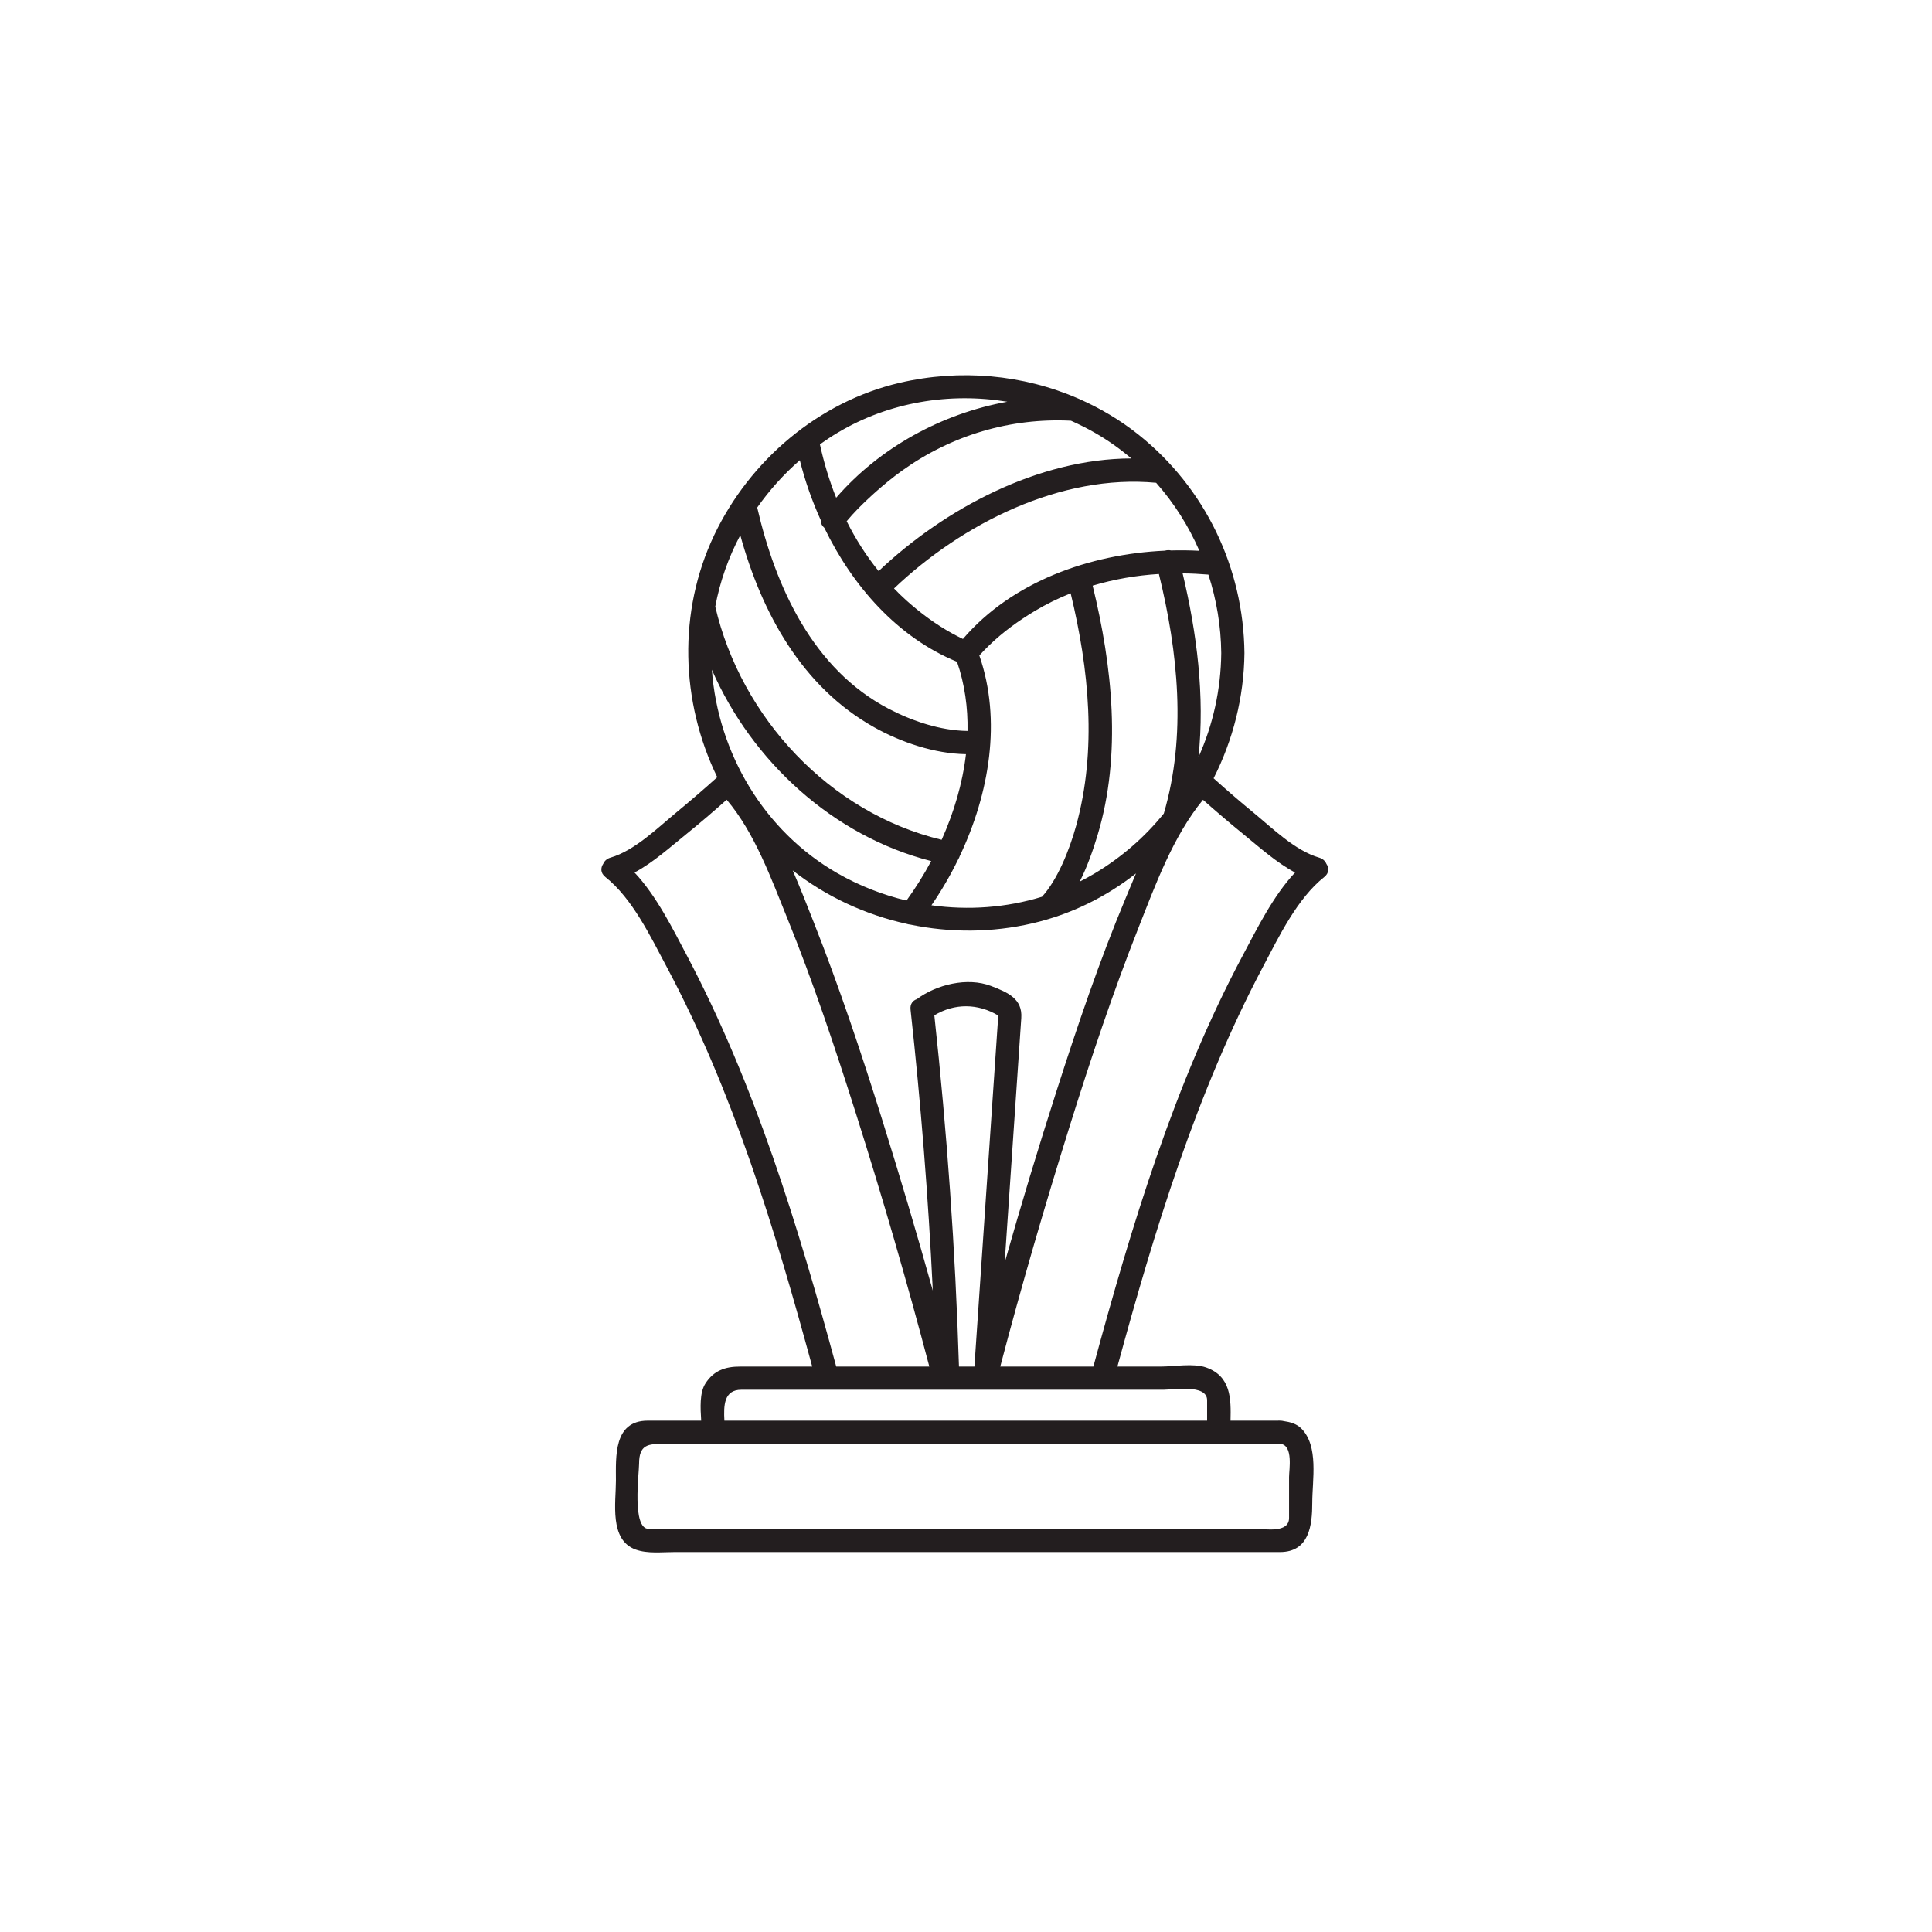 <?xml version="1.0" encoding="utf-8"?>
<!-- Generator: Adobe Illustrator 25.0.1, SVG Export Plug-In . SVG Version: 6.00 Build 0)  -->
<svg version="1.1" xmlns="http://www.w3.org/2000/svg" xmlns:xlink="http://www.w3.org/1999/xlink" x="0px" y="0px"
	 viewBox="0 0 500 500" enable-background="new 0 0 500 500" xml:space="preserve">
<g id="medals_1">
</g>
<g id="medals_2">
</g>
<g id="medals_3">
</g>
<g id="game_trophy">
</g>
<g id="Run_trophy">
</g>
<g id="medals_1_1_">
</g>
<g id="medals_2_1_">
</g>
<g id="medals_3_1_">
</g>
<g id="Basketball_cup">
</g>
<g id="trophy">
</g>
<g id="medals_1_2_">
</g>
<g id="medals_2_2_">
</g>
<g id="medals_3_2_">
</g>
<g id="star_medal">
</g>
<g id="star_trophy">
</g>
<g id="medals_1_3_">
</g>
<g id="medals_2_3_">
</g>
<g id="medals_3_3_">
</g>
<g id="singing_trophy">
</g>
<g id="quiz_trophy">
</g>
<g id="medals_1_4_">
</g>
<g id="medals_2_4_">
</g>
<g id="medals_3_4_">
</g>
<g id="charter_1">
</g>
<g id="charter_2">
</g>
<g id="trophy_1">
</g>
<g id="trophy_2">
</g>
<g id="trophy_3">
</g>
<g id="World_Cup">
</g>
<g id="Movie_trophy">
</g>
<g id="trophy_1_1_">
</g>
<g id="trophy_2_1_">
</g>
<g id="trophy_3_1_">
</g>
<g id="Racing_Cup">
</g>
<g id="medals">
</g>
<g id="trophy_1_2_">
</g>
<g id="trophy_2_2_">
</g>
<g id="trophy_3_2_">
</g>
<g id="trophy_1_">
</g>
<g id="crown">
</g>
<g id="trophy_1_3_">
</g>
<g id="trophy_2_3_">
</g>
<g id="trophy_3_3_">
</g>
<g id="Volleyball_Cup">
	<path fill="#231E1F" d="M343.26,223.549c-0.305-0.712-0.904-1.312-1.866-1.592c-6.233-1.812-12.088-7.618-16.979-11.633
		c-3.512-2.883-6.957-5.857-10.336-8.898c5.022-9.921,7.867-21.012,7.982-32.418c-0.221-22.068-10.165-42.784-27.459-56.549
		c-4.716-3.753-9.856-6.801-15.261-9.184c-0.063-0.034-0.135-0.058-0.202-0.088c-14.408-6.301-30.727-7.744-46.269-4.122
		c-21.037,4.904-38.848,20.08-48.05,39.446c-9.408,19.798-8.696,43.06,0.802,62.63c-3.481,3.142-7.044,6.194-10.656,9.183
		c-4.865,4.024-10.76,9.824-16.979,11.633c-0.962,0.279-1.562,0.88-1.866,1.592c-0.707,1.034-0.755,2.393,0.543,3.422
		c7.023,5.571,11.695,15.424,15.898,23.302c17.226,32.298,28.057,68.178,37.641,103.395c-6.233,0-12.468,0-18.701,0
		c-3.799,0-6.804,1.022-8.958,4.411c-1.515,2.382-1.285,6.292-1.076,9.589c-4.617,0-9.233,0-13.85,0
		c-8.885,0-8.222,9.379-8.222,15.543c0,5.63-1.783,15.351,5.127,17.819c3.074,1.099,6.761,0.638,9.97,0.638
		c6.559,0,13.118,0,19.677,0c15.14,0,30.278,0,45.418,0c19.837,0,39.675,0,59.512,0c10.716,0,21.433,0,32.148,0
		c7.616,0,8.364-6.978,8.364-12.772c0-5.876,1.733-14.634-2.835-19.202c-1.25-1.25-2.927-1.687-4.604-1.925
		c-0.242-0.06-0.498-0.101-0.782-0.101c-0.26-0.03-0.499-0.025-0.724,0c-4.069,0-8.14,0-12.209,0
		c0.142-5.69,0.129-11.463-6.281-13.755c-3.305-1.182-8.358-0.245-11.732-0.245c-3.754,0-7.508,0-11.262,0
		c9.602-35.257,20.509-71.005,37.64-103.395c4.167-7.878,8.887-17.74,15.897-23.302C344.015,225.941,343.967,224.583,343.26,223.549
		z M248.18,353.668c-0.935-30.349-3.099-60.727-6.374-90.904c5.259-3.17,11.281-3.09,16.546,0.053
		c-2.059,30.283-4.116,60.568-6.174,90.852C250.845,353.668,249.513,353.668,248.18,353.668z M256.433,255.15
		c-6.06-2.295-14.028-0.381-19.141,3.421c-1.035,0.347-1.803,1.243-1.643,2.702c2.651,24.152,4.589,48.437,5.76,72.732
		c-4.131-14.819-8.52-29.571-13.108-44.247c-5.374-17.186-11.087-34.29-17.695-51.044c-1.74-4.412-3.51-8.953-5.449-13.441
		c8.637,6.758,18.782,11.465,29.516,13.825c0.283,0.094,0.578,0.157,0.88,0.18c10.317,2.14,21.146,2.127,31.684-0.329
		c9.979-2.326,19.02-6.83,26.753-12.905c-0.902,2.142-1.774,4.263-2.64,6.327c-6.85,16.348-12.534,33.191-17.949,50.059
		c-4.718,14.695-9.179,29.483-13.395,44.34c0.735-10.83,1.471-21.659,2.207-32.488c0.698-10.273,1.397-20.544,2.094-30.816
		C264.641,258.55,260.971,256.869,256.433,255.15z M191.586,138.501c5.53,20.074,15.973,39.283,34.678,49.733
		c6.902,3.856,15.54,6.818,23.725,6.945c-0.885,7.598-3.131,15.123-6.289,22.162c-29.032-6.968-51.914-31.679-58.591-60.351
		C186.315,150.509,188.523,144.281,191.586,138.501z M299.207,124.945c4.639,5.233,8.406,11.191,11.192,17.6
		c-2.418-0.129-4.867-0.158-7.331-0.09c-0.523-0.117-1.082-0.095-1.609,0.056c-19.444,0.881-39.554,8.014-52.254,22.849
		c-0.881-0.43-1.921-0.957-2.721-1.398c-4.309-2.371-8.266-5.308-11.923-8.587c-1.108-0.994-2.161-2.031-3.188-3.088
		C249.105,135.441,274.548,122.627,299.207,124.945z M247.989,222.386c0.171-0.26,0.299-0.543,0.395-0.835
		c7.666-16.166,10.887-35.135,5.067-51.914c0.817-0.91,1.677-1.781,2.556-2.633c3.538-3.428,7.53-6.315,11.745-8.851
		c3.009-1.81,6.133-3.329,9.336-4.608c4.739,19.631,6.852,40.488,1.411,60.173c-1.72,6.226-4.784,13.909-8.829,18.364
		c-9.25,2.843-19.055,3.543-28.613,2.209C243.61,230.579,245.948,226.582,247.989,222.386z M284.046,216.142
		c6.286-20.874,3.832-43.68-1.27-64.582c5.566-1.671,11.323-2.652,17.148-3.013c4.949,20.192,7.194,41.799,1.271,61.996
		c-4.899,6.059-10.898,11.311-17.828,15.459c-1.292,0.773-2.607,1.495-3.941,2.166C281.394,224.271,282.863,220.07,284.046,216.142z
		 M240.994,222.848c-1.928,3.6-4.082,7.028-6.396,10.221c-6.218-1.488-12.249-3.852-17.859-7.066
		c-19.024-10.901-30.913-31.105-32.51-52.682C194.602,197.054,215.625,216.403,240.994,222.848z M310.162,195.958
		c1.676-15.845-0.413-32.105-4.098-47.568c2.222,0.021,4.445,0.132,6.666,0.314c2.11,6.51,3.26,13.362,3.329,20.304
		C315.965,178.491,313.906,187.632,310.162,195.958z M292.781,118.643c-23.983,0.076-48.182,12.867-65.391,29.155
		c-3.231-3.995-5.979-8.329-8.27-12.906c3.436-4.183,9.524-9.646,14.372-13.112c12.806-9.157,27.976-13.676,43.672-12.898
		c2.114,0.936,4.187,1.977,6.202,3.132C286.736,113.943,289.877,116.172,292.781,118.643z M260.688,103.971
		c-16.924,3.048-33.043,11.862-44.29,24.847c-1.779-4.459-3.175-9.09-4.205-13.818c1.474-1.051,2.985-2.052,4.546-2.986
		C230.039,104.05,245.726,101.51,260.688,103.971z M206.993,119.105c1.308,5.215,3.119,10.44,5.412,15.493
		c-0.035,0.787,0.337,1.495,0.938,2.007c7.297,15.083,18.946,28.347,34.336,34.666c1.992,5.798,2.827,11.835,2.717,17.9
		c-7.065-0.092-14.355-2.576-20.442-5.76c-19.542-10.22-29.241-31.483-33.987-52.059
		C199.12,126.859,202.826,122.739,206.993,119.105z M164.213,225.809c4.839-2.584,9.256-6.596,13.305-9.86
		c3.593-2.898,7.099-5.911,10.551-8.98c7.256,8.551,11.554,20.501,15.647,30.581c6.735,16.589,12.409,33.611,17.813,50.672
		c6.855,21.647,13.205,43.483,18.982,65.447c-8.031,0-16.062,0-24.093,0c-9.846-36.27-21.046-73.087-38.679-106.424
		C174.117,240.396,169.901,231.852,164.213,225.809z M333.608,382.258c0,3.529,0,7.059,0,10.588c0,4.012-6.222,2.822-8.524,2.822
		c-14.571,0-29.143,0-43.714,0c-18.732,0-37.466,0-56.198,0c-15.375,0-30.75,0-46.126,0c-3.726,0-7.452,0-11.179,0
		c-4.389,0-2.475-14.389-2.475-16.85c0-5.008,2.348-5.15,6.453-5.15c4.252,0,8.503,0,12.755,0c1.662,0,3.325,0,4.987,0
		c15.489,0,30.979,0,46.467,0c26.448,0,52.896,0,79.345,0c5.329,0,10.658,0,15.987,0
		C334.746,374.055,333.608,380.363,333.608,382.258z M301.19,359.668c2.25,0,11.209-1.539,11.209,2.707c0,1.765,0,3.529,0,5.293
		c-38.464,0-76.928,0-115.392,0c-3.178,0-6.356,0-9.534,0c-0.202-3.844-0.182-8,4.402-8c6.025,0,12.052,0,18.078,0
		c1.391,0,2.781,0,4.172,0c10.093,0,20.186,0,30.279,0c0.292,0,0.583,0,0.875,0c1.304,0,2.607,0,3.911,0c1.928,0,3.854,0,5.782,0
		c7.752,0,15.505,0,23.258,0c2.341,0,4.681,0,7.021,0C290.565,359.668,295.878,359.668,301.19,359.668z M321.639,247.244
		c-17.73,33.242-28.851,70.199-38.679,106.424c-8.032,0-16.063,0-24.095,0c5.49-20.909,11.549-41.687,17.999-62.315
		c5.374-17.185,11.086-34.29,17.694-51.044c4.397-11.144,9.023-23.895,16.777-33.324c3.448,3.058,6.952,6.055,10.525,8.963
		c4.025,3.275,8.462,7.282,13.304,9.862C329.478,231.858,325.292,240.395,321.639,247.244z"/>
</g>
<g id="Heavy_lifting_cup">
</g>
</svg>

